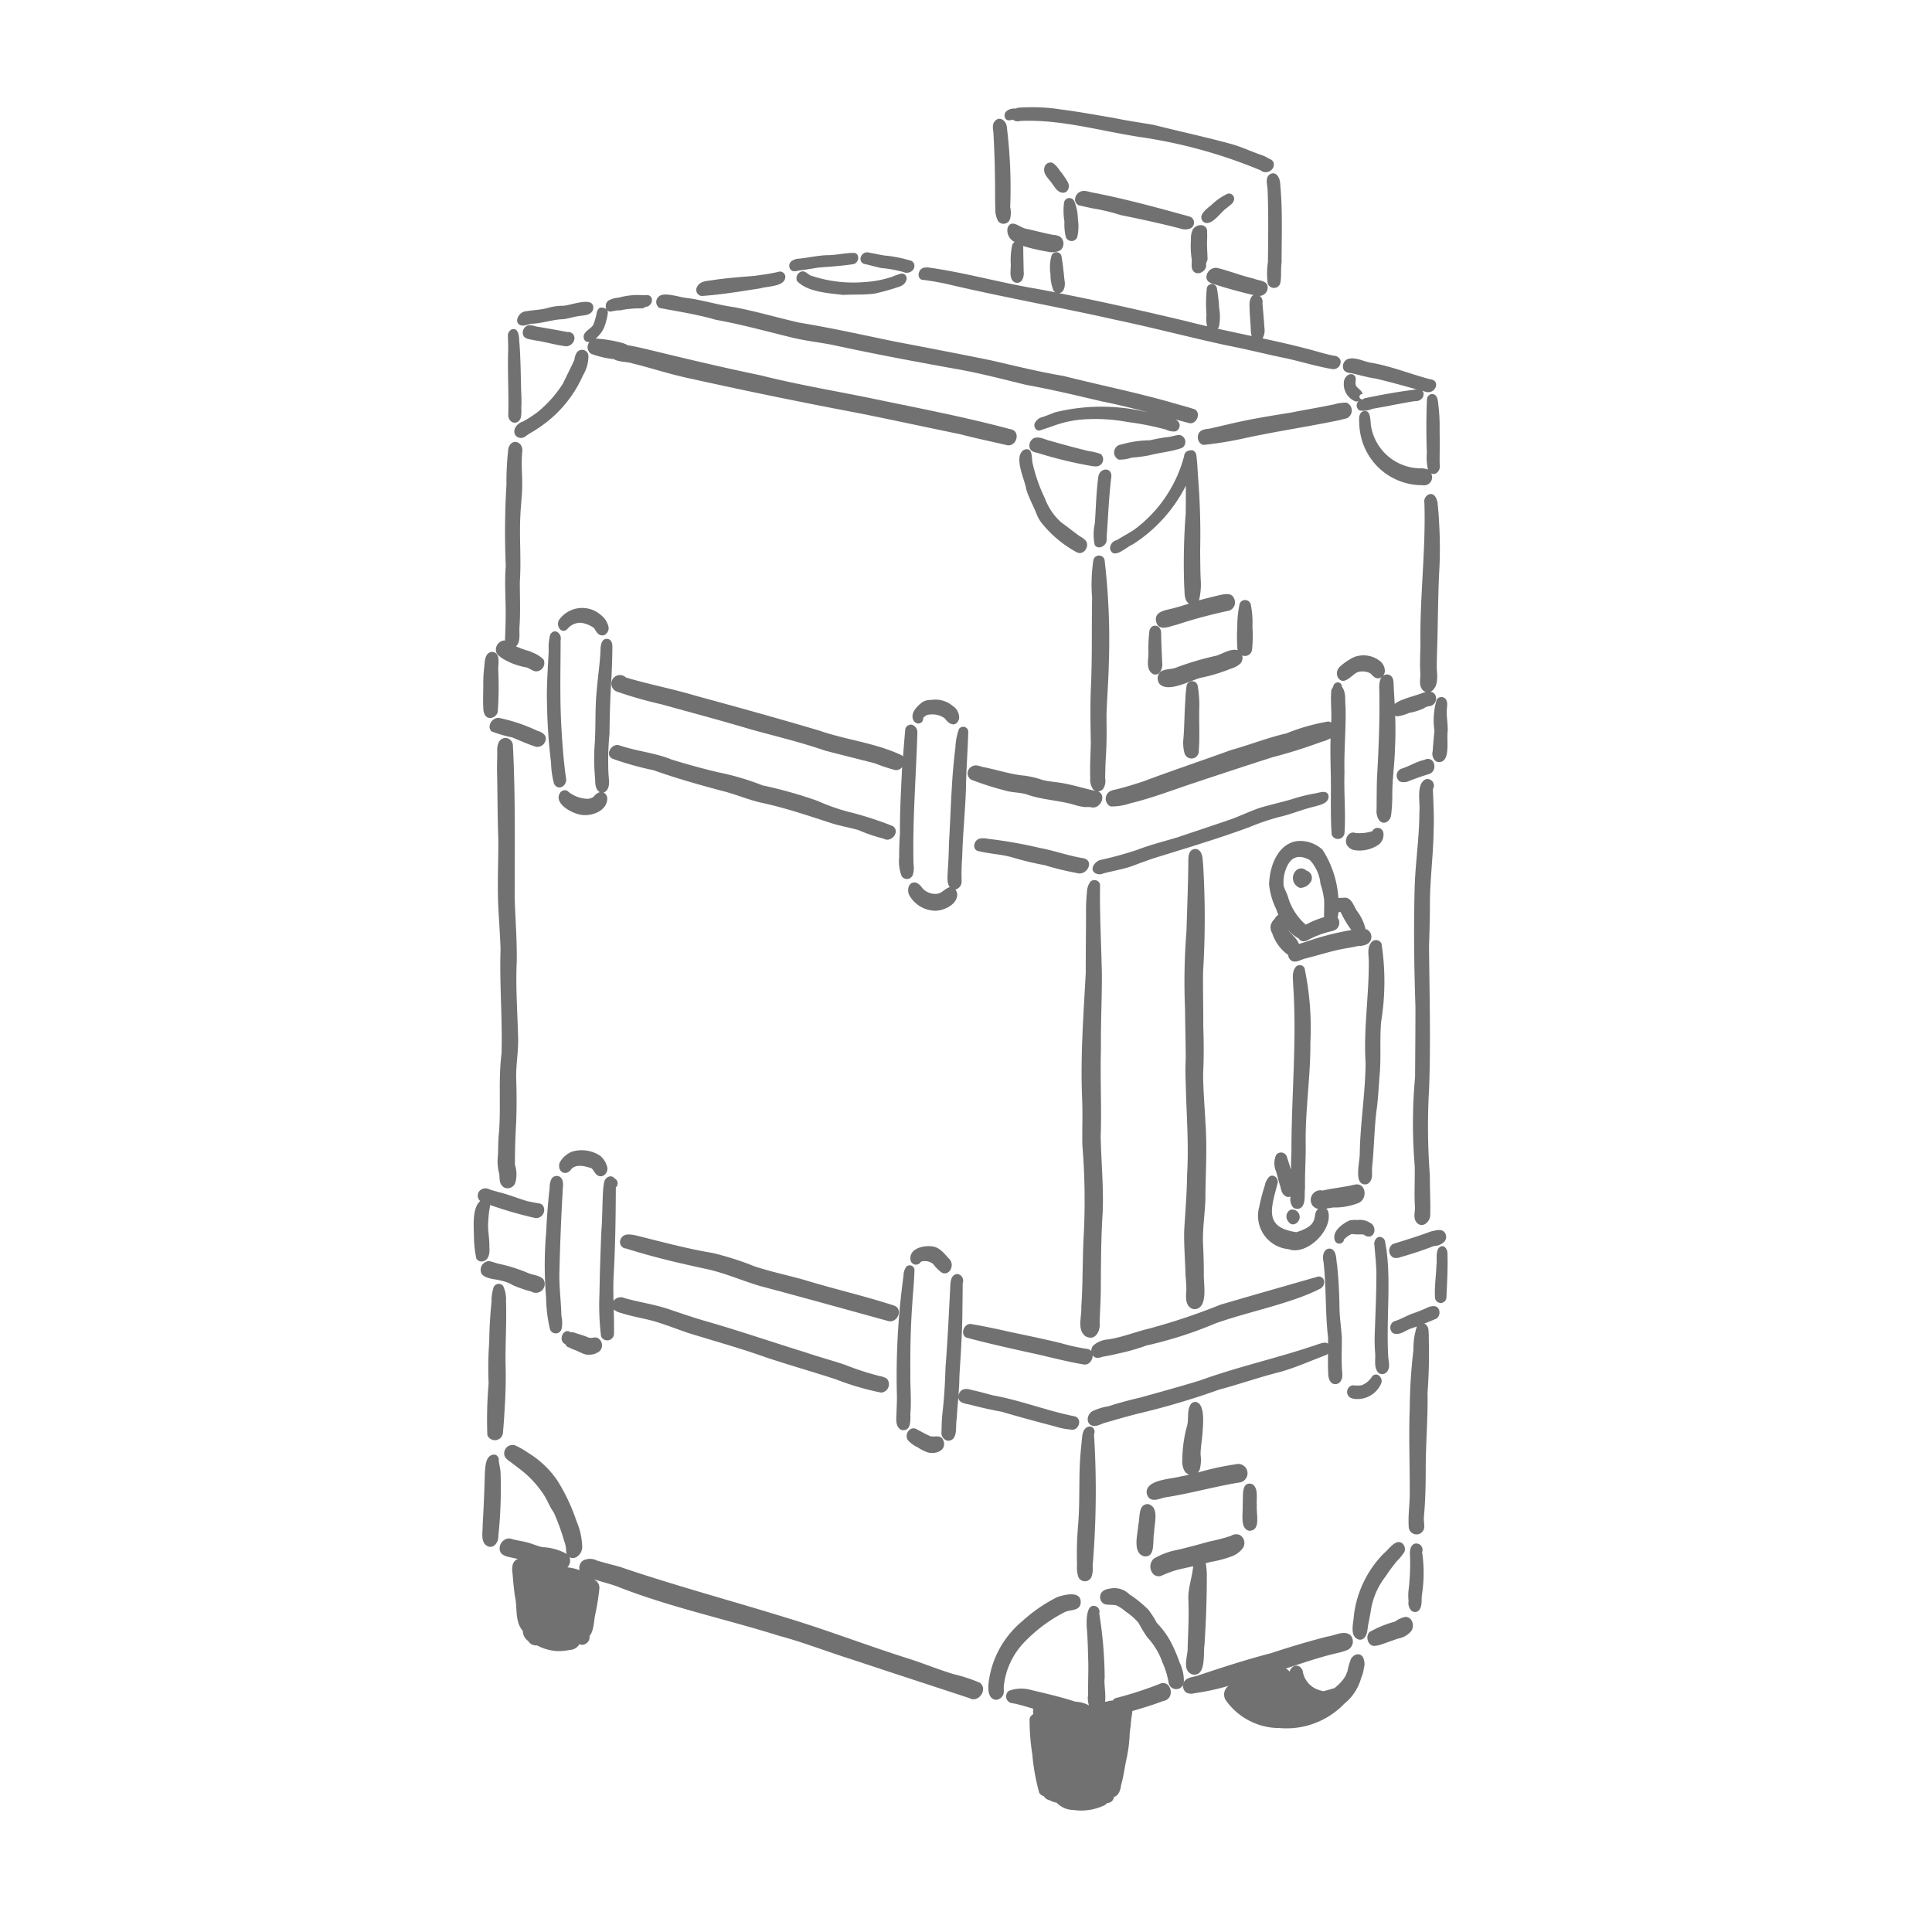 <svg xmlns="http://www.w3.org/2000/svg" xmlns:xlink="http://www.w3.org/1999/xlink" width="108" height="108" viewBox="0 0 108 108">
  <defs>
    <clipPath id="clip-path">
      <rect id="長方形_65" data-name="長方形 65" width="108" height="108" transform="translate(528.5 1116)" fill="#fff"/>
    </clipPath>
  </defs>
  <g id="icon-bag" transform="translate(-528.5 -1116)" clip-path="url(#clip-path)">
    <g id="グループ_189" data-name="グループ 189" transform="translate(-648.668 585.817)">
      <path id="パス_66" data-name="パス 66" d="M1393.529,543.648c.012.588,0,1.177.023,1.764a1.343,1.343,0,0,0,.15.665.38.38,0,0,0,.67-.111,1.4,1.4,0,0,0,.01-.665,27.854,27.854,0,0,0-.187-4.465c-.028-.4-.464-.681-.72-.273-.123.211-.026.458-.025.686C1393.49,542.047,1393.524,542.848,1393.529,543.648Z" transform="translate(-160.743 -3.54)" fill="#717171"/>
      <path id="パス_67" data-name="パス 67" d="M1419.345,571.576a.347.347,0,0,0,.623,0,2.622,2.622,0,0,0,.042-1.026,2.666,2.666,0,0,0-.2-1,.3.3,0,0,0-.574.082,3.6,3.6,0,0,0,.023,1.051A2.983,2.983,0,0,0,1419.345,571.576Z" transform="translate(-182.588 -28.113)" fill="#717171"/>
      <path id="パス_68" data-name="パス 68" d="M1401.65,580.2a.49.49,0,0,0,0-.741.765.765,0,0,0-.4-.115c-.508-.1-1.011-.234-1.518-.344-.35-.056-.807-.576-1.032-.062a.711.711,0,0,0,.39.8.352.352,0,0,0-.136.173,4.124,4.124,0,0,0-.082,1.049c.018.3-.085.646.085.919a.33.33,0,0,0,.544,0,.783.783,0,0,0,.093-.5c-.005-.435-.023-.87-.021-1.3a.407.407,0,0,0-.013-.116,10.992,10.992,0,0,0,1.411.324A.966.966,0,0,0,1401.65,580.2Z" transform="translate(-165.203 -36.029)" fill="#717171"/>
      <path id="パス_69" data-name="パス 69" d="M1413.22,558.007c.285,0,.382-.359.267-.573a4.616,4.616,0,0,0-.361-.545c-.162-.193-.292-.446-.526-.559a.344.344,0,0,0-.431.272c-.094.361.241.613.421.881C1412.749,557.7,1412.914,558.007,1413.22,558.007Z" transform="translate(-176.618 -17.05)" fill="#717171"/>
      <path id="パス_70" data-name="パス 70" d="M1424.633,567.732a10.848,10.848,0,0,1,1.385.345c1.118.225,2.231.466,3.336.753a.793.793,0,0,0,.491.013.359.359,0,0,0,.012-.689c-1.763-.484-3.534-.974-5.33-1.323-.245-.028-.49-.166-.736-.081a.5.5,0,0,0-.332.429.346.346,0,0,0,.282.369C1424.039,567.606,1424.333,567.686,1424.633,567.732Z" transform="translate(-186.194 -25.868)" fill="#717171"/>
      <path id="パス_71" data-name="パス 71" d="M1470.995,568.523c.162-.146.407-.268.424-.511a.289.289,0,0,0-.369-.294,3.244,3.244,0,0,0-.848.578c-.259.237-.877.611-.5.995C1470.14,569.588,1470.651,568.752,1470.995,568.523Z" transform="translate(-225.262 -26.704)" fill="#717171"/>
      <path id="パス_72" data-name="パス 72" d="M1466.641,580.148a5.767,5.767,0,0,0,0-.637c-.1-.406-.679-.308-.817.024a1.22,1.22,0,0,0-.083.526,5.041,5.041,0,0,0,.044,1.1c.022.205-.057.441.071.625.229.339.778.033.732-.329-.02-.119.091-.217.082-.345C1466.658,580.792,1466.638,580.47,1466.641,580.148Z" transform="translate(-221.999 -36.475)" fill="#717171"/>
      <path id="パス_73" data-name="パス 73" d="M1398.154,536.87h0a.411.411,0,0,0,.387.076c2.275-.111,4.5.561,6.737.9a27.89,27.89,0,0,1,6.729,1.861c.346.292.9-.093.689-.5a.437.437,0,0,0-.237-.159,1.813,1.813,0,0,0-.409-.2c-.574-.193-1.123-.462-1.711-.62-1.429-.394-2.881-.7-4.317-1.065-.729-.126-1.461-.227-2.185-.379-1.018-.173-1.989-.353-3.021-.486a10.426,10.426,0,0,0-2.26-.1.5.5,0,0,0-.242.056h0c-.322-.04-.761.164-.585.544C1397.825,536.956,1398.009,536.912,1398.154,536.87Z" transform="translate(-164.365 0)" fill="#717171"/>
      <path id="パス_74" data-name="パス 74" d="M1493.717,560.339c-.327.191-.159.6-.154.906.054,1.332.03,2.667.019,4a4.284,4.284,0,0,0-.012,1.207.367.367,0,0,0,.7,0c.079-.387.022-.793.075-1.187,0-1.442.063-2.893-.076-4.33C1494.273,560.634,1494.092,560.164,1493.717,560.339Z" transform="translate(-245.535 -20.43)" fill="#717171"/>
      <path id="パス_75" data-name="パス 75" d="M1319.157,590.38c.158.065.333-.013.495-.03.3-.038.686-.1,1-.152.643-.048,1.286-.09,1.924-.187h0c.3-.049.41-.537.082-.631-.521-.01-1.045.135-1.572.128-.516.023-1.021.141-1.535.194a.755.755,0,0,0-.424.141A.329.329,0,0,0,1319.157,590.38Z" transform="translate(-97.714 -45.06)" fill="#717171"/>
      <path id="パス_76" data-name="パス 76" d="M1345.268,589.818c.314.061.618.158.931.223a7.217,7.217,0,0,1,1.273.232l-.011,0c.3.133.692-.122.583-.462a.307.307,0,0,0-.259-.2,7,7,0,0,0-1.395-.267c-.306-.053-.612-.116-.919-.174a.362.362,0,0,0-.4.251A.292.292,0,0,0,1345.268,589.818Z" transform="translate(-119.778 -44.877)" fill="#717171"/>
      <path id="パス_77" data-name="パス 77" d="M1327.228,596.332a.9.9,0,0,0-.208.082,5.935,5.935,0,0,1-1.574.314,7.414,7.414,0,0,1-2.954-.335c-.219-.04-.349-.3-.584-.256a.389.389,0,0,0-.264.531c.556.618,1.79.689,2.582.781.585-.032,1.178.005,1.759-.075a12.022,12.022,0,0,0,1.428-.405c.25-.085.494-.414.271-.646C1327.543,596.192,1327.379,596.283,1327.228,596.332Z" transform="translate(-99.921 -50.78)" fill="#717171"/>
      <path id="パス_78" data-name="パス 78" d="M1366.436,590.673a15.183,15.183,0,0,1,1.753.32c3.018.7,6.067,1.242,9.088,1.922,2.078.437,4.134.978,6.209,1.429,1.137.217,2.254.508,3.388.737.851.19,1.685.453,2.546.594a.409.409,0,0,0,.428-.517.416.416,0,0,0-.38-.235c-.232-.047-.461-.109-.69-.169-1.083-.313-2.18-.564-3.281-.8l.006-.007a.924.924,0,0,0,.1-.588c-.029-.46-.074-.919-.11-1.378a.391.391,0,0,0-.154-.4.473.473,0,0,0,.426-.61c-.136-.273-.5-.238-.746-.355-.7-.161-1.362-.429-2.055-.6a.53.53,0,0,0-.6.476c-.03.3.266.4.5.455.7.23,1.412.415,2.129.587-.2.1-.241.435-.221.656.006.4.042.8.068,1.195a1.53,1.53,0,0,0,.051.44c-.634-.136-1.267-.27-1.9-.412a.422.422,0,0,0,.071-.117,2.826,2.826,0,0,0,.011-1.038,8.982,8.982,0,0,0-.124-1.091.289.289,0,0,0-.562-.047,8.015,8.015,0,0,0-.022,1.519,1.788,1.788,0,0,0,.034.638c-.389-.091-.776-.184-1.163-.285-2.364-.561-4.732-1.1-7.116-1.564a.327.327,0,0,0,.252-.179.833.833,0,0,0,.059-.516c-.049-.433-.084-.868-.163-1.3a.291.291,0,0,0-.566-.1,2.411,2.411,0,0,0-.056,1.043,2.224,2.224,0,0,0,.17.911.309.309,0,0,0,.1.093q-.568-.11-1.137-.214c-1.987-.337-3.935-.89-5.931-1.171a.839.839,0,0,0-.309.017C1366.272,590.09,1366.148,590.537,1366.436,590.673Z" transform="translate(-137.753 -44.856)" fill="#717171"/>
      <path id="パス_79" data-name="パス 79" d="M1521.766,628.744c.45.1.89.236,1.348.3.78.178,1.55.4,2.324.611a.927.927,0,0,0-.2.022c-.921.119-1.835.287-2.742.477a.148.148,0,1,1-.091-.238c-.033-.179-.2-.268-.314-.4-.172-.173.013-.433-.114-.615-.258-.277-.627.068-.617.372a1.034,1.034,0,0,0,.661,1.056.334.334,0,0,0,.176-.037.329.329,0,0,0,.049.542,1.263,1.263,0,0,0,.684-.085c.383-.083.773-.13,1.155-.22.421-.072.839-.16,1.262-.222a.452.452,0,0,0,.427-.212c.079-.179.047-.295-.04-.363l.185.05c.542.191.907-.637.246-.7-1.086-.288-2.135-.718-3.245-.912-.44-.058-.9-.352-1.34-.214a.443.443,0,0,0-.211.632A.561.561,0,0,0,1521.766,628.744Z" transform="translate(-269.07 -77.703)" fill="#717171"/>
      <path id="パス_80" data-name="パス 80" d="M1531.355,640.967a.315.315,0,0,0-.268.271c-.043,1.02-.045,1.978-.007,3.011a3.154,3.154,0,0,0,.061.943.992.992,0,0,0-.413-.072,2.823,2.823,0,0,1-2.774-2.4c-.041-.3,0-.973-.489-.765-.21.14-.17.437-.165.656a3.089,3.089,0,0,0,.047.475,3.509,3.509,0,0,0,3.493,2.977.451.451,0,0,0,.478-.661c.274.144.532-.179.486-.451-.012-.11-.008-.221-.011-.331.007-.565.011-1.069,0-1.656a9.74,9.74,0,0,0-.057-1.28C1531.7,641.423,1531.72,640.967,1531.355,640.967Z" transform="translate(-274.15 -88.758)" fill="#717171"/>
      <path id="パス_81" data-name="パス 81" d="M1438.656,657.211a9.863,9.863,0,0,0,.982-.128c.6-.164,1.25-.2,1.848-.423a.393.393,0,0,0-.145-.717c-.225,0-.441.1-.666.115a9.269,9.269,0,0,0-.989.18,6.013,6.013,0,0,0-1.6.235.445.445,0,0,0-.145.847A2.023,2.023,0,0,0,1438.656,657.211Z" transform="translate(-198.235 -101.443)" fill="#717171"/>
      <path id="パス_82" data-name="パス 82" d="M1476.655,644.945a.478.478,0,0,0-.024-.863,2.218,2.218,0,0,0-.7.093c-.808.172-1.581.294-2.411.461-1.215.191-2.431.391-3.627.683-.306.068-.609.143-.914.212-.334.035-.676.087-.67.506.005.2.161.425.379.4a20.586,20.586,0,0,0,2.345-.393c1.748-.375,3.487-.627,5.258-1C1476.41,645.008,1476.535,644.984,1476.655,644.945Z" transform="translate(-224.182 -91.389)" fill="#717171"/>
      <path id="パス_83" data-name="パス 83" d="M1410.77,657.78a3.244,3.244,0,0,0-.7-.171c-.7-.173-1.406-.358-2.1-.562-.306-.06-.635-.281-.944-.157a.47.47,0,0,0-.236.538c.058.227.3.248.487.3a23.362,23.362,0,0,0,3,.724,1.145,1.145,0,0,0,.3.012A.4.4,0,0,0,1410.77,657.78Z" transform="translate(-172.063 -102.214)" fill="#717171"/>
      <path id="パス_84" data-name="パス 84" d="M1430.443,669.014c-.117.852-.129,1.714-.191,2.57a2.872,2.872,0,0,0-.008,1.2c.192.287.616.071.662-.222a1.268,1.268,0,0,0,.008-.241c.08-1.088.121-2.18.25-3.263C1431.287,668.4,1430.49,668.426,1430.443,669.014Z" transform="translate(-191.882 -112.137)" fill="#717171"/>
      <path id="パス_85" data-name="パス 85" d="M1436.217,667c.2.629.915-.128,1.262-.255a8.363,8.363,0,0,0,2.974-3.284c0,.517,0,1.034-.008,1.551a36.175,36.175,0,0,0-.084,4.067c.033.318-.027.777.265.97-.3.1-.594.192-.9.268-.39.108-1.042.157-.939.719.123.607.742.287,1.141.2a27.763,27.763,0,0,1,2.953-.794.487.487,0,0,0,.268-.677c-.14-.354-.549-.243-.838-.183-.375.093-.753.181-1.125.286a3.627,3.627,0,0,0,.1-1.115c-.029-.551-.027-1.1-.034-1.655a40.144,40.144,0,0,0-.115-4.1c-.029-.417-.043-.838-.1-1.253a.33.33,0,0,0-.18-.254.363.363,0,0,0-.2,0,.332.332,0,0,0-.3.312,7.494,7.494,0,0,1-2.785,4.111c-.315.211-.656.383-.976.588A.475.475,0,0,0,1436.217,667Z" transform="translate(-196.995 -106.126)" fill="#717171"/>
      <path id="パス_86" data-name="パス 86" d="M1403.344,661.182c-.6.38.043,1.625.131,2.193.14.478.39.911.572,1.372a1.934,1.934,0,0,0,.29.52,6.423,6.423,0,0,0,1.974,1.644c.382.186.741-.361.481-.666a1.191,1.191,0,0,0-.307-.226c-.353-.243-.676-.524-1.03-.765a3.381,3.381,0,0,1-.936-1.363,9.049,9.049,0,0,1-.69-1.977C1403.765,661.607,1403.858,660.989,1403.344,661.182Z" transform="translate(-168.941 -105.85)" fill="#717171"/>
      <path id="パス_87" data-name="パス 87" d="M1270.61,605.4c1.05.2,2.12.361,3.153.662,1.407.253,2.784.633,4.172.972.759.193,1.537.278,2.305.422,2.276.495,4.566.925,6.858,1.338,1.356.229,2.683.585,4.018.907,1.436.26,2.852.6,4.272.933.84.167,1.67.372,2.5.59l-.147-.028a10.791,10.791,0,0,0-5.023.042c-.226.085-.448.18-.677.257a.652.652,0,0,0-.445.343c-.088.191.063.464.289.412.288-.1.581-.193.869-.3a6.153,6.153,0,0,1,1.876-.334,9.617,9.617,0,0,1,2.17.164,15.455,15.455,0,0,1,2.139.425.912.912,0,0,0,.527.094.355.355,0,0,0,.2-.467.43.43,0,0,0-.219-.2l.723.191c.428.163.765-.526.369-.754-.356-.12-.737-.219-1.107-.325-2.052-.6-4.149-1.014-6.219-1.539-1.368-.229-2.713-.566-4.064-.875-1.8-.367-3.6-.712-5.4-1.056-1.752-.361-3.536-.76-5.313-1.051-1.212-.274-2.4-.629-3.624-.862-.876-.12-1.722-.383-2.6-.511-.411-.016-1.312-.367-1.62-.1A.4.4,0,0,0,1270.61,605.4Z" transform="translate(-56.582 -58.003)" fill="#717171"/>
      <path id="パス_88" data-name="パス 88" d="M1285.281,597.542c1.1-.072,2.2-.259,3.285-.428.388-.12,1.273-.09,1.383-.553a.3.3,0,0,0-.4-.363c-.439.1-.884.162-1.329.22-.786.066-1.573.121-2.353.241-.309.046-.686.053-.842.376A.342.342,0,0,0,1285.281,597.542Z" transform="translate(-68.892 -50.813)" fill="#717171"/>
      <path id="パス_89" data-name="パス 89" d="M1243.87,607.274a.257.257,0,0,0,.3.138.446.446,0,0,0,.09.667h0a5.279,5.279,0,0,0,1.278.3c.248.165.734.133,1.025.235,1.021.248,2.016.582,3.044.805q4.759,1.059,9.551,1.965c1.916.382,3.825.8,5.74,1.191.835.222,1.711.4,2.559.6.585.167.86-.8.225-.886-2.65-.711-5.335-1.213-8.029-1.778-1.994-.4-3.955-.733-5.945-1.236-2.176-.447-4.323-.966-6.481-1.489-.259-.056-.608-.139-.924-.188a1.293,1.293,0,0,0-.272-.118,7.137,7.137,0,0,0-1.521-.253,1.8,1.8,0,0,0,.457-.581,3.489,3.489,0,0,0,.216-.79.355.355,0,0,0-.018-.207.266.266,0,0,0,.185.07c.126-.026.252-.048.379-.071a.716.716,0,0,0,.29-.027,5.549,5.549,0,0,1,1.045-.082.36.36,0,0,0,.226-.081.447.447,0,0,0,.143-.036.381.381,0,0,0,.224-.353.268.268,0,0,0-.264-.274l-.222.009-.008,0a3.884,3.884,0,0,0-1.359.134,1.325,1.325,0,0,0-.594.174.393.393,0,0,0-.1.462.515.515,0,0,0-.368-.07.439.439,0,0,0-.179.319,3.568,3.568,0,0,1-.189.646C1244.2,606.729,1243.706,606.885,1243.87,607.274Z" transform="translate(-34.045 -58.117)" fill="#717171"/>
      <path id="パス_90" data-name="パス 90" d="M1267.225,608.872l-.01,0-.02.009Z" transform="translate(-53.829 -61.572)" fill="#717171"/>
      <path id="パス_91" data-name="パス 91" d="M1267.175,608.957h0Z" transform="translate(-53.81 -61.644)" fill="#717171"/>
      <path id="パス_92" data-name="パス 92" d="M1220.981,615.9l-.024-.008-.021,0Z" transform="translate(-14.646 -67.513)" fill="#717171"/>
      <path id="パス_93" data-name="パス 93" d="M1219.773,608.618c.219.038.433-.1.657-.1.572-.03,1.112-.236,1.685-.25.3-.035.582-.133.88-.176s.758-.043.8-.439c.048-.717-1.315-.123-1.718-.135a3.191,3.191,0,0,0-.911.144c-.394.094-.8.1-1.2.174C1219.615,607.894,1219.312,608.492,1219.773,608.618Z" transform="translate(-13.462 -60.242)" fill="#717171"/>
      <path id="パス_94" data-name="パス 94" d="M1222.232,616.638c.572.076,1.127.25,1.7.326.351.081.711-.379.457-.675a.334.334,0,0,0-.291-.112c-.594-.108-1.188-.219-1.784-.314a1.171,1.171,0,0,0-.4-.068.424.424,0,0,0-.277.618C1221.775,616.588,1222.033,616.582,1222.232,616.638Z" transform="translate(-15.193 -67.432)" fill="#717171"/>
      <path id="パス_95" data-name="パス 95" d="M1218.6,629.627a.408.408,0,0,0,.541.007c.205-.155.439-.265.648-.415a6.829,6.829,0,0,0,2.555-2.991,2.083,2.083,0,0,0,.3-1.091.356.356,0,0,0-.665-.149.93.93,0,0,0-.116.369c-.2.451-.432.887-.64,1.333a6.589,6.589,0,0,1-1.423,1.6,6.517,6.517,0,0,1-.824.53C1218.647,628.914,1218.337,629.321,1218.6,629.627Z" transform="translate(-12.583 -75.07)" fill="#717171"/>
      <path id="パス_96" data-name="パス 96" d="M1216.176,621.948c-.036.485.519.687.7.2a2.1,2.1,0,0,0,.026-.558c.033-.4-.008-.8-.013-1.2-.018-.849-.03-1.7-.1-2.545-.007-.256-.051-.756-.423-.634a.4.4,0,0,0-.212.376c.008.267.019.534.017.8C1216.127,619.571,1216.21,620.762,1216.176,621.948Z" transform="translate(-10.595 -68.615)" fill="#717171"/>
      <path id="パス_97" data-name="パス 97" d="M1230.419,731.75a31.366,31.366,0,0,0,.226,3.313,5.041,5.041,0,0,0,.163,1.166c.229.452.748.129.675-.292-.132-.914-.2-1.841-.255-2.763-.1-1.652-.05-3.3-.048-4.956.088-.378-.349-.719-.584-.31a2.791,2.791,0,0,0-.082.876C1230.472,729.773,1230.387,730.76,1230.419,731.75Z" transform="translate(-22.673 -162.245)" fill="#717171"/>
      <path id="パス_98" data-name="パス 98" d="M1237.463,730.456c-.379-.068-.423.381-.423.657-.035.771-.159,1.534-.217,2.3-.1,1.038-.033,2.081-.121,3.119a11.859,11.859,0,0,0,.026,1.606c.035.292-.029.663.24.859a.292.292,0,0,0,.037.02.738.738,0,0,0-.357.266.707.707,0,0,1-.307.108,1.774,1.774,0,0,1-1.167-.456.326.326,0,0,0-.4.131c-.372.612.738,1.181,1.235,1.225.58.076,1.391-.235,1.411-.906a.388.388,0,0,0-.215-.348.3.3,0,0,0,.17-.1c.222-.268.124-.637.111-.955a15.547,15.547,0,0,1,.057-2.217c.012-1.073.044-2.145.113-3.216.022-.477.04-.956.046-1.433C1237.7,730.882,1237.751,730.54,1237.463,730.456Z" transform="translate(-26.304 -164.554)" fill="#717171"/>
      <path id="パス_99" data-name="パス 99" d="M1250.147,729.141l-.012,0-.018,0Z" transform="translate(-39.363 -163.442)" fill="#717171"/>
      <path id="パス_100" data-name="パス 100" d="M1236.864,719.593a1.584,1.584,0,0,0-2.339.278c-.2.354.174.861.5.468a.93.93,0,0,1,.738-.31,1.651,1.651,0,0,1,.725.3c.1.161.192.363.4.4.241.048.433-.208.411-.435A1.153,1.153,0,0,0,1236.864,719.593Z" transform="translate(-26.108 -155.032)" fill="#717171"/>
      <path id="パス_101" data-name="パス 101" d="M1270.357,746.727c-.048.511-.089,1.028-.13,1.545a.384.384,0,0,0-.143-.1c-1.454-.671-3.068-.831-4.57-1.358-2.292-.677-4.568-1.31-6.88-1.938-1.3-.391-2.6-.631-3.9-1.021a.478.478,0,1,0-.5.791,23.491,23.491,0,0,0,2.49.71c1.647.459,3.342.905,4.988,1.4,1.391.384,2.8.72,4.162,1.189.93.244,1.845.469,2.786.711a9.366,9.366,0,0,0,1.15.38.449.449,0,0,0,.372-.173c0,.042-.007.084-.01.125-.058,1.19-.126,2.382-.115,3.575-.035.439-.046.876-.044,1.316a2.352,2.352,0,0,0,.133,1.074.351.351,0,0,0,.64-.1,1.313,1.313,0,0,0,.025-.569c0,.017,0,.035.005.052v.006c-.067-2.457.141-4.93.213-7.376a.445.445,0,0,0-.3-.469A.325.325,0,0,0,1270.357,746.727Z" transform="translate(-42.58 -175.801)" fill="#717171"/>
      <path id="パス_102" data-name="パス 102" d="M1365.272,762.7a3.348,3.348,0,0,0-.2,1.038c-.227,1.744-.25,3.5-.355,5.263-.018.511-.025,1.022-.069,1.532,0,.327-.09.728.109,1.01-.274.066-.437.35-.737.372a.979.979,0,0,1-.74-.261c-.13-.155-.263-.355-.481-.377-.394-.013-.456.525-.264.781a1.689,1.689,0,0,0,1.453.8c.491-.017,1.243-.388,1.181-.963a.453.453,0,0,0-.1-.218.469.469,0,0,0,.351-.454,12.6,12.6,0,0,1,.032-1.374c.034-1.3.173-2.6.212-3.9.01-.963.1-2.071.126-3.059A.284.284,0,0,0,1365.272,762.7Z" transform="translate(-134.496 -191.765)" fill="#717171"/>
      <path id="パス_103" data-name="パス 103" d="M1366.282,753.118a1.5,1.5,0,0,0-1.215-.334.859.859,0,0,0-.48.12c-.292.22-.675.589-.517.988.134.309.567.266.56-.095a.471.471,0,0,1,.385-.2,1.182,1.182,0,0,1,.832.222c.234.348.627.513.791.019A.765.765,0,0,0,1366.282,753.118Z" transform="translate(-135.856 -183.472)" fill="#717171"/>
      <path id="パス_104" data-name="パス 104" d="M1231.5,982.661v0l0-.006Z" transform="translate(-23.587 -378.184)" fill="#717171"/>
      <path id="パス_105" data-name="パス 105" d="M1230.56,935.29a1.78,1.78,0,0,0-.016-.736c-.013-.8-.131-1.591-.109-2.389.034-1.482.094-3.017.179-4.51,0-.292.126-.722-.2-.883a.342.342,0,0,0-.417.136,1.006,1.006,0,0,0-.107.49c-.09.819-.156,1.639-.192,2.462a21.428,21.428,0,0,0-.01,3.646,8.593,8.593,0,0,0,.217,1.8A.339.339,0,0,0,1230.56,935.29Z" transform="translate(-21.996 -330.829)" fill="#717171"/>
      <path id="パス_106" data-name="パス 106" d="M1235.577,917.418a1.4,1.4,0,0,0-.665.6c-.175.5.35.835.665.348.294-.28.772-.134,1.117-.026.141.145.214.375.423.437.266.071.481-.2.461-.452a1.192,1.192,0,0,0-.413-.69A1.874,1.874,0,0,0,1235.577,917.418Z" transform="translate(-26.455 -322.85)" fill="#717171"/>
      <path id="パス_107" data-name="パス 107" d="M1235.992,984.221a.439.439,0,0,0,.1.138c.07.028.138.062.205.094l.124.056.047.014c.224.081.432.21.663.272a1.137,1.137,0,0,0,.165.012.927.927,0,0,0,.622-.21.465.465,0,0,0-.16-.742.5.5,0,0,0-.221,0,.449.449,0,0,1-.254-.009c-.247-.109-.508-.177-.763-.264a.417.417,0,0,0-.234-.028c-.364-.264-.687.348-.387.61A.369.369,0,0,0,1235.992,984.221Z" transform="translate(-27.218 -378.895)" fill="#717171"/>
      <path id="パス_108" data-name="パス 108" d="M1358.424,968.63c.516.071.479-.523.473-.908.067-.726-.011-1.451,0-2.178-.012-1.334.011-2.668.11-4,.036-.627.11-1.261.119-1.882a.266.266,0,0,0-.463-.152.831.831,0,0,0-.148.462q-.063.5-.123,1a41.325,41.325,0,0,0-.252,5.533c.016.415-.008.827-.021,1.242C1358.1,968.057,1358.067,968.505,1358.424,968.63Z" transform="translate(-130.839 -358.506)" fill="#717171"/>
      <path id="パス_109" data-name="パス 109" d="M1364.551,952.441c-.509-.095-1.4.091-1.28.771a.314.314,0,0,0,.582.074.74.74,0,0,1,.684.131,1.96,1.96,0,0,0,.371.392.39.39,0,0,0,.245.131c.387.018.543-.511.31-.777C1365.192,952.885,1364.955,952.525,1364.551,952.441Z" transform="translate(-135.203 -352.574)" fill="#717171"/>
      <path id="パス_110" data-name="パス 110" d="M1362.527,1020.056a2.459,2.459,0,0,0,.512.269c.481.172,1.193-.094.908-.7-.149-.282-.47-.123-.712-.188-.258-.117-.505-.254-.754-.387a.387.387,0,0,0-.27-.042.443.443,0,0,0-.225.652A1.631,1.631,0,0,0,1362.527,1020.056Z" transform="translate(-134.067 -408.971)" fill="#717171"/>
      <path id="パス_111" data-name="パス 111" d="M1212.117,670.572a3.778,3.778,0,0,0,1.34.5c.165.042.357.215.542.222a.466.466,0,0,0,.418-.661,1.7,1.7,0,0,0-.6-.385,1.515,1.515,0,0,0-.331-.125,4.985,4.985,0,0,1-.617-.23c.278-.2.179-.745.2-1.067.062-.852.02-1.705.021-2.557.087-1.244-.038-2.467.032-3.717.019-.521.091-1.039.1-1.56.012-.646-.063-1.291,0-1.936.1-.613-.611-.847-.774-.214a16.219,16.219,0,0,0-.106,2.01,44.65,44.65,0,0,0-.038,4.559c-.087,1.015.021,2.031-.01,3.047,0,.255-.021.573-.023.867a.843.843,0,0,0,0,.243.381.381,0,0,0-.13.01.525.525,0,0,0-.382.6C1211.8,670.361,1211.976,670.471,1212.117,670.572Z" transform="translate(-6.863 -103.581)" fill="#717171"/>
      <path id="パス_112" data-name="パス 112" d="M1384.429,711.737a.428.428,0,0,0-.066.735,16.383,16.383,0,0,0,1.86.6c.4.131.826.11,1.23.221.862.315,1.79.332,2.668.584a2.923,2.923,0,0,0,.652.138,1.221,1.221,0,0,1,.381.019c.469.055.809-.7.316-.9h-.006a.375.375,0,0,0,.285-.128.8.8,0,0,0,.121-.609c.01-.449.017-.881.049-1.335.044-.723.034-1.445.026-2.168.028-.954.109-1.905.13-2.86a38.322,38.322,0,0,0-.236-5.839.322.322,0,0,0-.628.014,9.4,9.4,0,0,0-.07,2.109c-.03,1.709.013,3.42-.072,5.128-.037.99-.017,1.977,0,2.967-.012.663-.056,1.308-.033,1.979a.986.986,0,0,0,.14.6.372.372,0,0,0,.148.114c-.569-.119-1.14-.3-1.713-.41-.419-.084-.849-.1-1.262-.206a5.075,5.075,0,0,0-.977-.233c-.8-.072-1.562-.338-2.348-.488C1384.821,711.713,1384.619,711.626,1384.429,711.737Z" transform="translate(-152.924 -138.713)" fill="#717171"/>
      <path id="パス_113" data-name="パス 113" d="M1554.827,752.384c.021-.2.064-.439-.093-.593a.307.307,0,0,0-.472.065,3.951,3.951,0,0,0-.126,1.734c-.039.386-.073.77-.1,1.155-.066.208.046.568.319.6.719.041.44-1.271.524-1.738C1554.891,753.2,1554.8,752.792,1554.827,752.384Z" transform="translate(-296.781 -182.561)" fill="#717171"/>
      <path id="パス_114" data-name="パス 114" d="M1542.562,774.4c-.454.1-.868.372-1.313.505a.409.409,0,0,0-.058.711.71.71,0,0,0,.533-.042c.364-.14.72-.266,1.094-.379C1543.341,775.026,1543.134,774.128,1542.562,774.4Z" transform="translate(-285.767 -201.742)" fill="#717171"/>
      <path id="パス_115" data-name="パス 115" d="M1440.443,787.754c.588-.149,1.148-.387,1.739-.525.324-.094.9-.184.842-.632-.094-.334-.493-.161-.734-.121a9.156,9.156,0,0,0-1.322.329c-.594.175-1.208.309-1.8.486-.537.188-1.052.432-1.588.631-.995.343-1.995.671-2.991,1.01-.759.227-1.507.415-2.258.7a19.327,19.327,0,0,1-2.056.566c-.3.075-.648.519-.289.741l-.01-.005a.509.509,0,0,0,.473.015c.514-.136,1.041-.221,1.547-.39.536-.2,1.073-.406,1.623-.568,1.671-.518,3.348-1.024,4.989-1.629A12.188,12.188,0,0,1,1440.443,787.754Z" transform="translate(-191.591 -211.944)" fill="#717171"/>
      <path id="パス_116" data-name="パス 116" d="M1392.642,804.445c-.81-.135-1.584-.419-2.391-.569a25.27,25.27,0,0,0-2.911-.511,1.019,1.019,0,0,0-.481,0c-.275.095-.4.543-.091.675.678.18,1.4.185,2.069.4a16.694,16.694,0,0,0,1.686.4,15.758,15.758,0,0,0,1.781.435C1392.9,805.481,1393.359,804.542,1392.642,804.445Z" transform="translate(-154.961 -226.294)" fill="#717171"/>
      <path id="パス_117" data-name="パス 117" d="M1255.611,770.636c1.238.444,2.511.8,3.779,1.142.8.187,1.561.54,2.372.7,1.269.283,2.5.7,3.734,1.1.511.167,1.04.255,1.557.4a8.969,8.969,0,0,0,1.344.464.261.261,0,0,1,.1.036c.426.2.91-.44.472-.724a19.5,19.5,0,0,0-2.237-.737,11.033,11.033,0,0,1-1.947-.664,24.642,24.642,0,0,0-3.091-.873,14.459,14.459,0,0,0-2.508-.737q-1.3-.313-2.569-.705c-.964-.393-1.9-.448-2.94-.8-.428-.125-.823.55-.365.752l-.006,0A17.331,17.331,0,0,0,1255.611,770.636Z" transform="translate(-41.899 -197.394)" fill="#717171"/>
      <path id="パス_118" data-name="パス 118" d="M1212.545,760.74c.2-.366-.1-.573-.427-.664a9.468,9.468,0,0,0-2.06-.7c-.391-.11-.788.425-.488.737a7.127,7.127,0,0,0,1.176.344c.429.179.849.374,1.293.514A.464.464,0,0,0,1212.545,760.74Z" transform="translate(-4.929 -189.048)" fill="#717171"/>
      <path id="パス_119" data-name="パス 119" d="M1207.216,738.764c.207.292.619.111.7-.191a19.514,19.514,0,0,0,.027-2.346c-.014-.338.158-.977-.341-1.012-.4.032-.414.5-.436.809a7.362,7.362,0,0,0-.059,1.035c0,.462-.026.924.007,1.385A.665.665,0,0,0,1207.216,738.764Z" transform="translate(-2.923 -168.591)" fill="#717171"/>
      <path id="パス_120" data-name="パス 120" d="M1425.743,819.262a9.616,9.616,0,0,0-.05,1.03c0,1.153-.018,2.32-.016,3.485-.128,2.361-.306,4.726-.2,7.091.035.845-.007,1.691.011,2.536a37.635,37.635,0,0,1,.073,5.081c-.071,1.32-.04,2.643-.133,3.963.034.523-.253,1.248.225,1.625.568.322.868-.317.8-.8.021-.583.059-1.165.065-1.748.01-1.459.01-2.918.106-4.375.059-1.422-.087-2.841-.112-4.261.058-1.617-.033-3.229.015-4.887-.016-1.379.056-2.758.052-4.137-.03-1.675-.132-3.362-.1-5.029a.323.323,0,0,0-.552-.156A1.072,1.072,0,0,0,1425.743,819.262Z" transform="translate(-187.815 -239.199)" fill="#717171"/>
      <path id="パス_121" data-name="パス 121" d="M1425.076,1018.779h0c.128-.289-.14-.562-.422-.38-.236.162-.236.481-.263.739s-.053.533-.076.8c-.1,1.292-.018,2.592-.126,3.885a18.856,18.856,0,0,0-.062,2.245,1.773,1.773,0,0,0,.062.652.4.4,0,0,0,.748.023,1.538,1.538,0,0,0,.067-.614c0,.025-.006.049-.01.074A50.69,50.69,0,0,0,1425.076,1018.779Z" transform="translate(-186.752 -408.414)" fill="#717171"/>
      <path id="パス_122" data-name="パス 122" d="M1463.739,746.166a.317.317,0,0,0-.616-.019,6.537,6.537,0,0,0-.073.83c-.056.728-.049,1.457-.111,2.184a2.146,2.146,0,0,0,.057.752.406.406,0,0,0,.8-.029c.066-.8.018-1.5.03-2.34A6.434,6.434,0,0,0,1463.739,746.166Z" transform="translate(-219.62 -177.652)" fill="#717171"/>
      <path id="パス_123" data-name="パス 123" d="M1464.515,822.566c-.045-.923-.131-1.848-.13-2.774.045-.876.038-1.752.008-2.628.006-1.019-.026-2.038-.01-3.057a49.29,49.29,0,0,0,0-5.994c-.037-.274,0-.616-.254-.8a.323.323,0,0,0-.347-.011c-.238.124-.224.465-.224.692-.016,1.291-.063,2.537-.105,3.844a36.339,36.339,0,0,0-.079,4.38c.007.917.034,1.837.039,2.754a13.31,13.31,0,0,0,0,1.387c.035,1.733.18,3.376.074,5.125-.01,1.033-.1,2.058-.16,3.089-.022.827.053,1.654.071,2.48.025.286.046.575.049.862-.036.392-.07.976.427,1.07.814-.008.534-1.38.549-1.93,0-.557-.011-1.116-.042-1.673-.037-.833.093-1.659.13-2.49C1464.515,825.452,1464.621,824.009,1464.515,822.566Z" transform="translate(-219.961 -229.616)" fill="#717171"/>
      <path id="パス_124" data-name="パス 124" d="M1456.91,719.382a16.251,16.251,0,0,0-2.226.655c-.3.136-.694.052-.941.285a.517.517,0,0,0,0,.649c.5.489,1.714-.208,2.3-.354a9.456,9.456,0,0,0,1.653-.5,1.33,1.33,0,0,0,.566-.305.489.489,0,0,0,.091-.446.4.4,0,0,0,.554-.332,7.729,7.729,0,0,0,.021-1.274,5.216,5.216,0,0,0-.1-1.271.33.33,0,0,0-.612-.024,5.818,5.818,0,0,0-.135,1.3,9.091,9.091,0,0,0,.007,1.24.6.6,0,0,0,.019.072c-.009,0-.015-.009-.024-.012C1457.669,718.985,1457.289,719.261,1456.91,719.382Z" transform="translate(-211.747 -152.545)" fill="#717171"/>
      <path id="パス_125" data-name="パス 125" d="M1450.359,728.33c.385.168.579-.336.523-.644-.025-.561-.052-1.125-.059-1.685-.028-.431-.552-.522-.656-.079a8.364,8.364,0,0,0-.056,1.148C1450.138,727.49,1449.93,728.057,1450.359,728.33Z" transform="translate(-208.747 -160.472)" fill="#717171"/>
      <path id="パス_126" data-name="パス 126" d="M1449.627,1014.277a.465.465,0,0,0,.174.471c.3.173.641-.062.954-.089,1.356-.216,2.676-.593,4.031-.814a.521.521,0,1,0-.185-1.022,15.627,15.627,0,0,0-2.125.465.524.524,0,0,0,.1-.148,2.042,2.042,0,0,0,.054-.855c0-.393.092-.879.117-1.3s.142-1.538-.378-1.646a.319.319,0,0,0-.3.149c-.2.343-.1.771-.182,1.147a7.419,7.419,0,0,0-.278,1.935,1.114,1.114,0,0,0,.118.615.494.494,0,0,0,.269.22c-.161.037-.323.072-.485.1C1451,1013.649,1449.763,1013.673,1449.627,1014.277Z" transform="translate(-208.35 -400.787)" fill="#717171"/>
      <path id="パス_127" data-name="パス 127" d="M1455.589,1058.9a1.348,1.348,0,0,0,.551-.417.512.512,0,0,0-.163-.761.533.533,0,0,0-.489.055,10.773,10.773,0,0,1-1.208.316c-.682.187-1.351.377-2.043.522a4.078,4.078,0,0,0-1.059.436.608.608,0,0,0-.059.819.418.418,0,0,0,.484.137,6.277,6.277,0,0,1,.837-.316c.312-.08.627-.146.941-.216-.049.582-.266,1.146-.272,1.742.042.919,0,1.834-.036,2.752.043.479-.371,1.323.261,1.554.789.152.6-1.169.68-1.656.079-1.244.129-2.5.13-3.741a3.816,3.816,0,0,0-.063-.82c.087-.023.174-.044.261-.07A6.416,6.416,0,0,0,1455.589,1058.9Z" transform="translate(-209.514 -441.737)" fill="#717171"/>
      <path id="パス_128" data-name="パス 128" d="M1448.789,1065.821l-.019-.006h-.009Z" transform="translate(-207.626 -448.628)" fill="#717171"/>
      <path id="パス_129" data-name="パス 129" d="M1446.889,1048.285c0-.489.321-1.431-.33-1.607-.587,0-.446.779-.552,1.173-.023.467-.365,1.591.343,1.754C1446.993,1049.673,1446.793,1048.69,1446.889,1048.285Z" transform="translate(-205.207 -432.419)" fill="#717171"/>
      <path id="パス_130" data-name="パス 130" d="M1485.017,1041.849c.668-.009.377-.966.418-1.395-.043-.388.128-.99-.27-1.225-.65-.165-.471.787-.521,1.169C1484.684,1040.819,1484.457,1041.741,1485.017,1041.849Z" transform="translate(-238.011 -426.093)" fill="#717171"/>
      <path id="パス_131" data-name="パス 131" d="M1393.828,1082.285a8.417,8.417,0,0,1,2.229-1.633c.3-.122.778-.052.853-.455.091-.753-.882-.514-1.312-.365a8.689,8.689,0,0,0-1.944,1.339,5.331,5.331,0,0,0-1.737,2.679c-.1.411-.325,1.3.015,1.614.275.267.687-.011.685-.354,0-.1-.006-.205,0-.307A4.171,4.171,0,0,1,1393.828,1082.285Z" transform="translate(-159.335 -460.368)" fill="#717171"/>
      <path id="パス_132" data-name="パス 132" d="M1437.078,1081.5a8.4,8.4,0,0,0-.559-1.273,4.72,4.72,0,0,0-.718-.95,5.524,5.524,0,0,0-.473-.74,6.462,6.462,0,0,0-1.058-.858,1.2,1.2,0,0,0-1.126-.319c-.223.032-.466.135-.506.383a.423.423,0,0,0,.261.487c.2.048.422.015.628.06a2.1,2.1,0,0,1,.514.337,3.641,3.641,0,0,1,.734.64,8.786,8.786,0,0,0,.474.793,4,4,0,0,1,.864,1.423,4.677,4.677,0,0,1,.349,1.15.429.429,0,0,0,.847-.044A2.331,2.331,0,0,0,1437.078,1081.5Z" transform="translate(-193.963 -458.368)" fill="#717171"/>
      <path id="パス_133" data-name="パス 133" d="M1406.822,1088.28a20.483,20.483,0,0,1-2.419.779.393.393,0,0,0-.174.14.736.736,0,0,0-.31.053.587.587,0,0,0-.111.011c.061-.43-.072-1.024-.019-1.344a23.849,23.849,0,0,0-.305-3.6.316.316,0,0,0-.142-.371c-.636-.307-.587.972-.535,1.371q.04.718.055,1.438c.033.7-.012,1.406,0,2.109a1.247,1.247,0,0,0,.049.6,1.819,1.819,0,0,0-.767-.209c-.841-.276-1.7-.466-2.562-.676a2.01,2.01,0,0,0-1.142.068.387.387,0,0,0,.075.671,2.543,2.543,0,0,0,.28.053c.34.083.675.181,1.009.284a.67.67,0,0,0-.01.27c-.006.014-.01.028-.015.042a.377.377,0,0,0-.189.256,12.454,12.454,0,0,0,.153,1.98,11.513,11.513,0,0,0,.391,2.157.441.441,0,0,0,.26.182l0,.006a.4.4,0,0,0,.271.2,1.687,1.687,0,0,0,.444.161,1.294,1.294,0,0,0,.916.4,3.008,3.008,0,0,0,1.737-.255.493.493,0,0,0,.165-.137l.043,0a.37.37,0,0,0,.335-.338c.259-.054.376-.4.4-.658.143-.476.194-.971.3-1.454a7.716,7.716,0,0,0,.182-1.458c.021-.158.042-.316.06-.474.009-.24.067-.517.089-.756.589-.169,1.162-.348,1.74-.564C1407.773,1089.1,1407.5,1087.941,1406.822,1088.28Zm-3.7,1.445a.277.277,0,0,0-.025-.018l0,0a.318.318,0,0,0,.034.02Z" transform="translate(-164.868 -463.951)" fill="#717171"/>
      <path id="パス_134" data-name="パス 134" d="M1525.265,1066c.34.036.446-.352.468-.621.048-.339.132-.673.18-1.013a4.134,4.134,0,0,1,.823-1.9,9.251,9.251,0,0,1,.652-.878,2.838,2.838,0,0,0,.407-.505.435.435,0,0,0-.112-.459c-.365-.305-.769.332-1.033.543a5.948,5.948,0,0,0-1.682,3.454C1524.953,1065.047,1524.683,1065.847,1525.265,1066Z" transform="translate(-272.114 -444.158)" fill="#717171"/>
      <path id="パス_135" data-name="パス 135" d="M1532.406,1087.923a1.637,1.637,0,0,0-.576.265,5.873,5.873,0,0,0-1.422.584c-.235.246-.09.773.277.773a1.455,1.455,0,0,0,.408-.09c.31-.1.611-.219.919-.32a1.233,1.233,0,0,0,.731-.417C1532.956,1088.427,1532.808,1087.91,1532.406,1087.923Z" transform="translate(-276.689 -467.354)" fill="#717171"/>
      <path id="パス_136" data-name="パス 136" d="M1545.6,1061.09c-.225.086-.258.355-.257.563a12.5,12.5,0,0,1-.068,1.967,2.672,2.672,0,0,0-.008.667.637.637,0,0,0,.144.533.311.311,0,0,0,.417.013c.222-.226.149-.581.183-.871a7.854,7.854,0,0,0,.013-2.4A.354.354,0,0,0,1545.6,1061.09Z" transform="translate(-289.359 -444.612)" fill="#717171"/>
      <path id="パス_137" data-name="パス 137" d="M1272.5,952.123c-1.626-.534-3.273-.905-4.914-1.405-.961-.281-1.948-.476-2.9-.793a16.747,16.747,0,0,0-2.339-.747c-1.458-.244-2.882-.631-4.314-.988-.281-.05-.659-.13-.814.183a.363.363,0,0,0,.286.556c1.508.479,3.048.836,4.595,1.167.995.229,1.927.644,2.9.93,2.393.637,4.777,1.3,7.164,1.958C1272.66,953.115,1273.016,952.329,1272.5,952.123Z" transform="translate(-45.337 -348.952)" fill="#717171"/>
      <path id="パス_138" data-name="パス 138" d="M1355.1,979.755l-.021-.006c-.012,0-.023,0-.035-.008Z" transform="translate(-128.245 -375.719)" fill="#717171"/>
      <path id="パス_139" data-name="パス 139" d="M1382.7,966.921c1.163.318,2.417.594,3.613.86.989.21,1.964.484,2.96.647.3.058.508-.245.506-.511a.325.325,0,0,0,.213.139.683.683,0,0,0,.33-.056c.293-.051.6-.111.891-.182a11.785,11.785,0,0,0,1.571-.448,22.682,22.682,0,0,0,3.886-1.248c1.57-.547,3.214-.894,4.774-1.47a10.329,10.329,0,0,0,1.081-.473.423.423,0,0,0,.195-.354.3.3,0,0,0-.345-.309c-1.814.523-3.633,1.035-5.444,1.569a35.63,35.63,0,0,1-3.962,1.33c-.79.183-1.533.5-2.346.617a1.4,1.4,0,0,0-.822.346.46.46,0,0,0-.1.305.344.344,0,0,0-.208-.12,10.607,10.607,0,0,1-1.458-.318c-.954-.235-1.914-.429-2.875-.634-.734-.166-1.472-.323-2.214-.448C1382.584,966.154,1382.365,966.728,1382.7,966.921Z" transform="translate(-151.529 -361.972)" fill="#717171"/>
      <path id="パス_140" data-name="パス 140" d="M1382.024,970.562c-1.52-.309-3-.892-4.53-1.166-.378-.1-.757-.207-1.141-.289-.319-.108-.66-.114-.767.271a.555.555,0,0,0-.013.078c.031-.366.056-.732.057-1.1.073-1.216.169-2.551.169-3.821.012-.473.009-.946.019-1.419a.376.376,0,0,0-.288-.5c-.465.019-.392.639-.423.972-.073,1.4-.138,2.806-.25,4.207-.027.794-.059,1.516-.146,2.356a10.868,10.868,0,0,0-.078,1.263.449.449,0,0,0,.35.525c.606-.017.409-.825.5-1.232.018-.418.059-.835.094-1.252-.038.37.364.4.661.469.586.151,1.173.288,1.768.394.992.294,1.99.561,2.991.823a3.72,3.72,0,0,0,.838.168l-.007,0C1382.316,971.443,1382.56,970.642,1382.024,970.562Z" transform="translate(-144.832 -361.215)" fill="#717171"/>
      <path id="パス_141" data-name="パス 141" d="M1250.789,934.557c.547.173,1.113.273,1.669.41.7.189,1.377.467,2.066.7,1.452.449,2.916.855,4.349,1.366,1.292.429,2.6.8,3.9,1.224a14.878,14.878,0,0,0,2.534.743.468.468,0,0,0,.314-.785,1.167,1.167,0,0,0-.4-.14,15.454,15.454,0,0,1-1.9-.616c-.716-.245-1.448-.437-2.164-.682-1.872-.577-3.722-1.217-5.6-1.755-.736-.21-1.457-.461-2.182-.705-.788-.257-1.614-.373-2.412-.6a.5.5,0,0,0-.614.16c-.01-.432-.014-.865,0-1.3.1-1.679.123-3.36.129-5.041a.328.328,0,0,0,.1-.2.29.29,0,0,0-.163-.3h0c-.2-.266-.557-.06-.594.224a4.472,4.472,0,0,0-.065.6c-.036.727-.031,1.456-.091,2.183-.043,1.152-.083,2.2-.1,3.378a14.657,14.657,0,0,0,.087,2.43.377.377,0,0,0,.723-.115c.009-.456,0-.915-.015-1.375A1.147,1.147,0,0,0,1250.789,934.557Z" transform="translate(-38.885 -330.971)" fill="#717171"/>
      <path id="パス_142" data-name="パス 142" d="M1207.931,959.215a6.965,6.965,0,0,0,1.032.357.494.494,0,0,0,.663-.7c-.222-.214-.563-.221-.84-.334a8.755,8.755,0,0,0-1.6-.51c-.2-.038-.4-.132-.6-.16a.492.492,0,0,0-.4.722c.271.307.8.271,1.169.393A1.9,1.9,0,0,1,1207.931,959.215Z" transform="translate(-2.092 -357.189)" fill="#717171"/>
      <path id="パス_143" data-name="パス 143" d="M1204.13,935.363c.376-.059.423-.475.393-.786.021-.489-.109-.972-.06-1.458a5.176,5.176,0,0,1,.1-.849.286.286,0,0,0-.005-.064,22.741,22.741,0,0,0,2.547.735.458.458,0,0,0,.431-.673.32.32,0,0,0-.232-.148c-.224-.035-.446-.083-.667-.128-.537-.164-1.061-.376-1.609-.508-.161-.046-.321-.092-.48-.14a.468.468,0,0,0-.458-.013.4.4,0,0,0-.074.66c-.5.393-.345,1.606-.35,2.2a6.388,6.388,0,0,0,.129,1.009A.331.331,0,0,0,1204.13,935.363Z" transform="translate(0 -334.665)" fill="#717171"/>
      <path id="パス_144" data-name="パス 144" d="M1204.6,956.942s0-.009,0-.013l0,0Z" transform="translate(-0.799 -356.392)" fill="#717171"/>
      <path id="パス_145" data-name="パス 145" d="M1213.392,783.281c-.034-1.33-.139-2.757-.073-4.106.02-1.193-.078-2.384-.114-3.576,0-2.841.045-5.684-.1-8.524a.433.433,0,0,0-.475-.425c-.365.071-.418.482-.4.791,0,.318-.013.636-.014.954.035,1.353.021,2.612.075,3.981,0,1.184-.054,2.368-.011,3.551.039.842.107,1.683.135,2.525-.066,1.967.111,3.9.054,5.84-.187,1.469-.025,2.958-.144,4.433-.045.412-.04.827-.054,1.241a2.6,2.6,0,0,0,.069,1.043c.039.264-.035.578.279.773a.456.456,0,0,0,.621-.275,1.7,1.7,0,0,0-.023-1q0-1.189.071-2.375c.03-.822.028-1.644,0-2.466C1213.272,784.869,1213.433,784.079,1213.392,783.281Z" transform="translate(-7.265 -195.214)" fill="#717171"/>
      <path id="パス_146" data-name="パス 146" d="M1209.436,967.147a1.745,1.745,0,0,0-.162-.843.313.313,0,0,0-.53.073,2.519,2.519,0,0,0-.117.818q-.116,1.122-.129,2.25a19.62,19.62,0,0,0-.034,2.316,23.423,23.423,0,0,0-.071,2.883.454.454,0,0,0,.873-.125c.038-.45.073-.9.093-1.351a25.98,25.98,0,0,0,.05-2.605C1209.4,969.425,1209.476,968.286,1209.436,967.147Z" transform="translate(-3.982 -364.238)" fill="#717171"/>
      <path id="パス_147" data-name="パス 147" d="M1207.8,1029.59c-.013-.219-.078-.431-.1-.647a.288.288,0,0,0-.225-.331c-.53-.006-.519.667-.552,1.055q-.038,1.444-.122,2.886c.013.4-.157,1.011.323,1.2.336.1.574-.284.552-.581A25.175,25.175,0,0,0,1207.8,1029.59Z" transform="translate(-2.652 -417.116)" fill="#717171"/>
      <path id="パス_148" data-name="パス 148" d="M1239.985,1038.352a8.8,8.8,0,0,0-1.476-.485c-.875-.266-1.722-.616-2.593-.891-2.246-.71-4.443-1.563-6.7-2.245-3.127-.971-6.292-1.813-9.391-2.872-.423-.111-.845-.219-1.263-.346a.846.846,0,0,0-.762,0,.493.493,0,0,0-.2.543,2.72,2.72,0,0,0-.685-.16.518.518,0,0,0,.137-.516.421.421,0,0,0-.027-.059c.348.212.741-.212.721-.58a3.911,3.911,0,0,0-.316-1.42,10.623,10.623,0,0,0-1.077-2.284,5.348,5.348,0,0,0-1.644-1.552,4.355,4.355,0,0,0-.732-.415.471.471,0,0,0-.59.406c-.035.277.208.432.405.569.141.111.287.215.427.327a5.771,5.771,0,0,1,1.259,1.291c.28.359.411.8.68,1.169a11.932,11.932,0,0,1,.582,1.6,1.476,1.476,0,0,1,.105.49.551.551,0,0,0,.037.235.706.706,0,0,0-.105-.064,3.034,3.034,0,0,0-1.263-.325c-.309-.073-.6-.211-.91-.281-.274-.072-.557-.1-.829-.186a.42.42,0,0,0-.271.007.568.568,0,0,0-.374.537c0,.392.418.456.72.516.1.021.2.047.3.076-.346.107-.344.529-.295.832.031.426.072.85.135,1.272.131.579,0,1.246.329,1.764a.392.392,0,0,0,.106.132.7.7,0,0,0,.3.576.527.527,0,0,0,.5.248,2.715,2.715,0,0,0,1.111.317,3.051,3.051,0,0,0,.715-.065.642.642,0,0,0,.525-.3c0-.007.007-.016.011-.023a.439.439,0,0,0,.132.038.43.43,0,0,0,.434-.495c.262-.286.245-.933.337-1.273a13.21,13.21,0,0,0,.218-1.4.5.5,0,0,0-.273-.465c0-.006,0-.012,0-.018.419.133.85.237,1.264.388,2.92,1.156,6.044,1.812,9.039,2.755,1.379.367,2.7.893,4.065,1.319,2.194.731,4.395,1.445,6.589,2.17C1239.886,1039.5,1240.445,1038.723,1239.985,1038.352Z" transform="translate(-8.032 -414.098)" fill="#717171"/>
      <path id="パス_149" data-name="パス 149" d="M1472.327,1095.4a3.732,3.732,0,0,0-.15.561,2.245,2.245,0,0,0-.093.245c-.053.069-.094.156-.145.218a2.822,2.822,0,0,1-.491.488c-.211.063-.421.13-.636.175-.062-.022-.128-.038-.2-.057a1.31,1.31,0,0,1-.943-1.1c-.2-.428-.623-.308-.731.066a.5.5,0,0,0-.212-.176c.961-.315,1.917-.647,2.9-.872a3.41,3.41,0,0,0,.529-.159.523.523,0,0,0,.178-.842c-.367-.283-.856.032-1.26.079-1.064.268-2.116.585-3.158.93-1.363.354-2.7.785-4.036,1.233-.3.123-.751.091-.875.451a.469.469,0,0,0,.156.522.621.621,0,0,0,.459.037,13.07,13.07,0,0,0,1.914-.414h0a.589.589,0,0,0-.163.8,3.662,3.662,0,0,0,3,1.561,4.482,4.482,0,0,0,3.635-1.367,2.783,2.783,0,0,0,.938-1.443,1.87,1.87,0,0,0,.148-.535.832.832,0,0,0-.061-.632C1472.814,1094.865,1472.406,1095.08,1472.327,1095.4Z" transform="translate(-219.682 -472.364)" fill="#717171"/>
      <path id="パス_150" data-name="パス 150" d="M1441.5,959.958c.021.292-.035.653.21.866a.355.355,0,0,0,.518-.138c.137-.239.044-.515.045-.773-.023-.542.006-1.083,0-1.624-.029-.554-.122-1.1-.131-1.657-.009-.8-.049-1.615-.134-2.417-.068-.3,0-.811-.379-.905-.363-.029-.455.4-.388.681.174,1.424.093,2.865.264,4.288,0,.115,0,.23,0,.345-.15-.118-.393-.018-.555.03-2.178.753-4.437,1.237-6.6,2.024-1.095.336-2.2.638-3.306.948-.567.132-1.222.3-1.8.492a3.354,3.354,0,0,0-.839.246c-.318.1-.49.62-.154.814.292.146.581-.1.866-.155.592-.172,1.266-.37,1.879-.516a42.374,42.374,0,0,0,4.417-1.315c1.129-.3,2.228-.689,3.359-.975.885-.238,1.721-.624,2.578-.942a.4.4,0,0,0,.149-.093C1441.5,959.44,1441.495,959.7,1441.5,959.958Z" transform="translate(-190.096 -353.328)" fill="#717171"/>
      <path id="パス_151" data-name="パス 151" d="M1533.533,950.172c-.029-.266-.062-.532-.117-.794a.319.319,0,0,0-.188-.308h0c-.277-.137-.48.216-.415.459.041.491.092.981.109,1.473,0,1.139-.05,2.279-.092,3.417a9.728,9.728,0,0,0,.019,1.089c.042.373-.1.85.2,1.139a.342.342,0,0,0,.479-.087c.195-.262.057-.588.052-.883-.022-.378-.03-.837-.026-1.231C1533.551,953.023,1533.665,951.592,1533.533,950.172Z" transform="translate(-278.812 -349.714)" fill="#717171"/>
      <path id="パス_152" data-name="パス 152" d="M1518.778,943.96a1.354,1.354,0,0,1,.423-.3c.122.007.244.02.367.02a1.943,1.943,0,0,1,.311.007.425.425,0,0,0,.334.113c.357-.084.34-.61.038-.759a1.037,1.037,0,0,0-.72-.165,1.672,1.672,0,0,0-.457.026c-.411.2-1,.618-.8,1.139A.265.265,0,0,0,1518.778,943.96Z" transform="translate(-266.478 -344.492)" fill="#717171"/>
      <path id="パス_153" data-name="パス 153" d="M1523.127,1000.65a1.133,1.133,0,0,0,.2.052,1.446,1.446,0,0,0,1.479-.836c.159-.31-.2-.712-.488-.43a1.167,1.167,0,0,1-.6.505,1.923,1.923,0,0,1-.486,0A.375.375,0,0,0,1523.127,1000.65Z" transform="translate(-270.442 -392.32)" fill="#717171"/>
      <path id="パス_154" data-name="パス 154" d="M1538.576,948.079a.692.692,0,0,0,.4-.043c.624-.178,1.238-.378,1.842-.614a.835.835,0,0,0,.6-.263.408.408,0,0,0-.052-.556c-.211-.149-.475-.04-.7,0-.712.265-1.383.471-2.126.7A.436.436,0,0,0,1538.576,948.079Z" transform="translate(-283.495 -347.585)" fill="#717171"/>
      <path id="パス_155" data-name="パス 155" d="M1541.109,974.328a.817.817,0,0,0-.336.072,9.069,9.069,0,0,1-.9.359c-.343.13-.659.327-1.013.428a.4.4,0,0,0-.055.642c.338.185.7-.133,1.018-.249.11-.035.22-.073.329-.111a4.039,4.039,0,0,0-.189,1.305,29.22,29.22,0,0,0-.207,3.239c-.062,1.61.007,3.115,0,4.747.005.653-.1,1.24-.058,1.9a.435.435,0,1,0,.868-.046c0-.172-.036-.342-.017-.516.081-.881.1-1.814.1-2.706,0-1.373.127-2.8.1-4.22a28.619,28.619,0,0,0,.07-3.032,3.935,3.935,0,0,0-.022-.526.4.4,0,0,0-.228-.307c.221-.087.441-.178.66-.271C1541.517,974.874,1541.478,974.347,1541.109,974.328Z" transform="translate(-283.782 -371.133)" fill="#717171"/>
      <path id="パス_156" data-name="パス 156" d="M1555.166,952.533c-.164.27-.074.615-.115.916-.018.626-.123,1.255-.079,1.881a.322.322,0,0,0,.635-.014c.036-.821.087-1.648.059-2.472C1555.679,952.547,1555.42,952.245,1555.166,952.533Z" transform="translate(-297.584 -352.573)" fill="#717171"/>
      <path id="パス_157" data-name="パス 157" d="M1547.017,803.254c.016.759-.034,1.519.01,2.277.019.306-.126.643.116.9.326.33.751-.084.742-.456.017-.733-.023-1.471-.023-2.206a36.47,36.47,0,0,1-.04-4.87c.094-2.633.02-5.268-.006-7.9.026-.868.056-1.735.051-2.6.022-1.318.192-2.628.208-3.946.03-.78-.013-1.468-.043-2.271a.365.365,0,0,0-.4-.55c-.567.269-.291,1.308-.355,1.844,0,1.429-.229,2.844-.265,4.276-.058,2.2-.029,4.4.045,6.592,0,1.315-.011,2.631-.021,3.945A28.571,28.571,0,0,0,1547.017,803.254Z" transform="translate(-290.765 -207.888)" fill="#717171"/>
      <path id="パス_158" data-name="パス 158" d="M1524.878,681.96a22.8,22.8,0,0,0,.005-2.715c-.019-.367-.038-.734-.082-1.1a.907.907,0,0,0-.146-.486c-.254-.331-.679.021-.6.361.083,2.626-.259,5.246-.221,7.873-.007.544-.042,1.087-.008,1.63.023.328-.115.714.15.977a.391.391,0,0,0,.163.1c-.051.009-.1.021-.147.031-.362.145-.739.226-1.1.373a1.718,1.718,0,0,0-.5.257c-.016-.327-.035-.655-.054-.982-.006-.144.01-.445-.135-.566a.342.342,0,0,0-.474-.01.479.479,0,0,0,.114-.247.713.713,0,0,0-.291-.609,1.494,1.494,0,0,0-1.413-.212,3.2,3.2,0,0,0-.791.528.5.5,0,0,0-.128.616c.329.511.756-.144,1.1-.294a.956.956,0,0,1,.715.064c.127.122.243.291.44.281a.35.35,0,0,0,.2-.072.421.421,0,0,0-.084.138,1.39,1.39,0,0,0-.058.524c.035,1.651-.032,3.3-.126,4.946-.023.6-.018,1.2-.025,1.8a.89.89,0,0,0,.169.63c.273.264.611-.015.644-.323a9.251,9.251,0,0,0,.065-1.222c.006-.843.133-1.687.151-2.536.033-.6.03-1.2.011-1.805a.239.239,0,0,0,.121.043,2.306,2.306,0,0,0,.662-.193,3.245,3.245,0,0,0,.809-.249.606.606,0,0,1,.3-.122.432.432,0,0,0,.294-.709.368.368,0,0,0-.217-.1.4.4,0,0,0,.088-.049c.383-.314.286-.876.266-1.315,0-.286.009-.57.017-.856C1524.813,684.895,1524.809,683.427,1524.878,681.96Z" transform="translate(-267.262 -119.727)" fill="#717171"/>
      <path id="パス_159" data-name="パス 159" d="M1447.877,746.629c-.026-.35-.448-.329-.5-.005a.9.9,0,0,0-.1.194c-.056.593.031,1.2-.007,1.8a.39.39,0,0,0-.156-.06,10.977,10.977,0,0,0-2.347.666c-1.061.242-2.041.64-3.094.93-1.631.592-3.277,1.144-4.9,1.751-.524.173-1.043.335-1.582.464a.814.814,0,0,0-.339.127.481.481,0,0,0,.083.811,3.092,3.092,0,0,0,1.079-.168c1.217-.289,2.383-.744,3.568-1.137,1.465-.487,2.927-.971,4.4-1.442a28.7,28.7,0,0,0,2.741-.861,2.3,2.3,0,0,0,.513-.2c-.017.639-.007,1.278.01,1.918.029,1.152-.031,2.321.053,3.466a.37.37,0,0,0,.714-.075c.078-1.115-.039-2.248,0-3.369-.033-1.232.091-2.46.062-3.69C1448.03,747.381,1448.115,746.938,1447.877,746.629Z" transform="translate(-195.688 -178.044)" fill="#717171"/>
      <path id="パス_160" data-name="パス 160" d="M1523.944,799.723a2.343,2.343,0,0,1-.946.1c-.381-.138-.655.373-.47.684a.641.641,0,0,0,.356.266,1.882,1.882,0,0,0,1.339-.25.692.692,0,0,0,.324-.769A.328.328,0,0,0,1523.944,799.723Z" transform="translate(-270.061 -223.077)" fill="#717171"/>
      <path id="パス_161" data-name="パス 161" d="M1498.255,807.531a5.665,5.665,0,0,0-.885-2.7,1.85,1.85,0,0,0-1.4-.486c-1.116.14-1.569,1.442-1.588,2.428a4.041,4.041,0,0,0,.4,1.383c.034.106.075.212.12.316a.5.5,0,0,0-.058.032.687.687,0,0,0-.155.2.718.718,0,0,0-.224.382.648.648,0,0,0,.087.4,2.424,2.424,0,0,0,.9,1.231.4.4,0,0,0,.2.328c.247.119.5-.071.74-.129.756-.188,1.5-.438,2.266-.57.232-.043.465-.077.694-.135a1.079,1.079,0,0,0,.522-.109.466.466,0,0,0-.03-.817c-.023,0-.046-.007-.069-.01a2.607,2.607,0,0,0-.458-.992c-.2-.268-.294-.753-.688-.774C1498.5,807.522,1498.373,807.516,1498.255,807.531Zm-2.991-1.453c.233-.752.647-1.073,1.4-.667a2.287,2.287,0,0,1,.592,1.338,4.064,4.064,0,0,1,.2.878c.021.325-.007.65,0,.974a4.9,4.9,0,0,0-.954.382l-.071.035a.367.367,0,0,0-.03-.025,3.28,3.28,0,0,1-.977-1.577c-.069-.189-.166-.369-.229-.56A2.217,2.217,0,0,1,1495.264,806.078Zm3.716,3.241-.218.039a15.554,15.554,0,0,0-2.229.587c-.147.055-.32.1-.485.155-.1-.319-.434-.539-.639-.816a2.3,2.3,0,0,0,.633.513.331.331,0,0,0,.224.151.453.453,0,0,0,.265-.058,5.33,5.33,0,0,1,1.268-.488.859.859,0,0,0,.338-.126.473.473,0,0,0,.072-.655,1.859,1.859,0,0,0,.053-.3.553.553,0,0,0,.117-.011A5.775,5.775,0,0,0,1498.981,809.319Z" transform="translate(-246.271 -227.147)" fill="#717171"/>
      <path id="パス_162" data-name="パス 162" d="M1528.217,840.739a.333.333,0,0,0-.509-.132c-.336.3-.194.766-.2,1.172.009,1.879-.3,3.749-.179,5.631-.015,1.694-.3,3.371-.327,5.08,0,.406-.256,1.387.089,1.641a.343.343,0,0,0,.452-.045c.214-.231.126-.547.148-.83.12-1.1.115-2.217.266-3.317.083-.669.112-1.342.168-2.012.07-.927-.011-1.892.073-2.826a13.983,13.983,0,0,0,.021-4.365Z" transform="translate(-273.823 -257.804)" fill="#717171"/>
      <path id="パス_163" data-name="パス 163" d="M1497.206,861.1c-.072-.232-.148-.464-.223-.7a.344.344,0,0,0-.606-.124,1.13,1.13,0,0,0,0,.927c.071.243.128.488.2.729.088.225.067.5.34.66a.321.321,0,0,0,.267.012.736.736,0,0,0,.124.587.355.355,0,0,0,.544-.054c.18-.274.094-.684.141-1.006-.016-.777.038-1.552.038-2.329-.045-1.937.271-3.853.26-5.788a16.354,16.354,0,0,0-.327-4.185.3.3,0,0,0-.482-.071c-.249.29-.155.71-.15,1.063.21,3.11-.108,6.223-.1,9.333C1497.213,860.466,1497.208,860.782,1497.206,861.1Z" transform="translate(-247.872 -265.533)" fill="#717171"/>
      <path id="パス_164" data-name="パス 164" d="M1495.914,928.18c.617-.168.531-1.228-.174-1.045-.578.135-1.178.191-1.762.323a.539.539,0,0,0-.568.827.525.525,0,0,0,.325.2c-.408.343.193.859-1.216,1.3-1.868-.261-1.394-1.374-1.052-2.746.067-.26-.231-.54-.467-.351a.948.948,0,0,0-.252.5,9.525,9.525,0,0,0-.3,1.147,1.876,1.876,0,0,0,1.632,2.4c1.027.39,2.539-1.125,2.2-2.145a.373.373,0,0,0-.1-.119c.144-.024.288-.056.417-.067A3.494,3.494,0,0,0,1495.914,928.18Z" transform="translate(-242.879 -330.723)" fill="#717171"/>
      <path id="パス_165" data-name="パス 165" d="M1503.534,815.459a.708.708,0,0,0,.622-.379.421.421,0,0,0-.271-.592.4.4,0,0,0-.571,0A.584.584,0,0,0,1503.534,815.459Z" transform="translate(-253.695 -235.641)" fill="#717171"/>
      <path id="パス_166" data-name="パス 166" d="M1500.946,939.045a.415.415,0,0,0-.134.646c.232.4.744.019.625-.353A.411.411,0,0,0,1500.946,939.045Z" transform="translate(-251.632 -341.236)" fill="#717171"/>
    </g>
  </g>
</svg>
